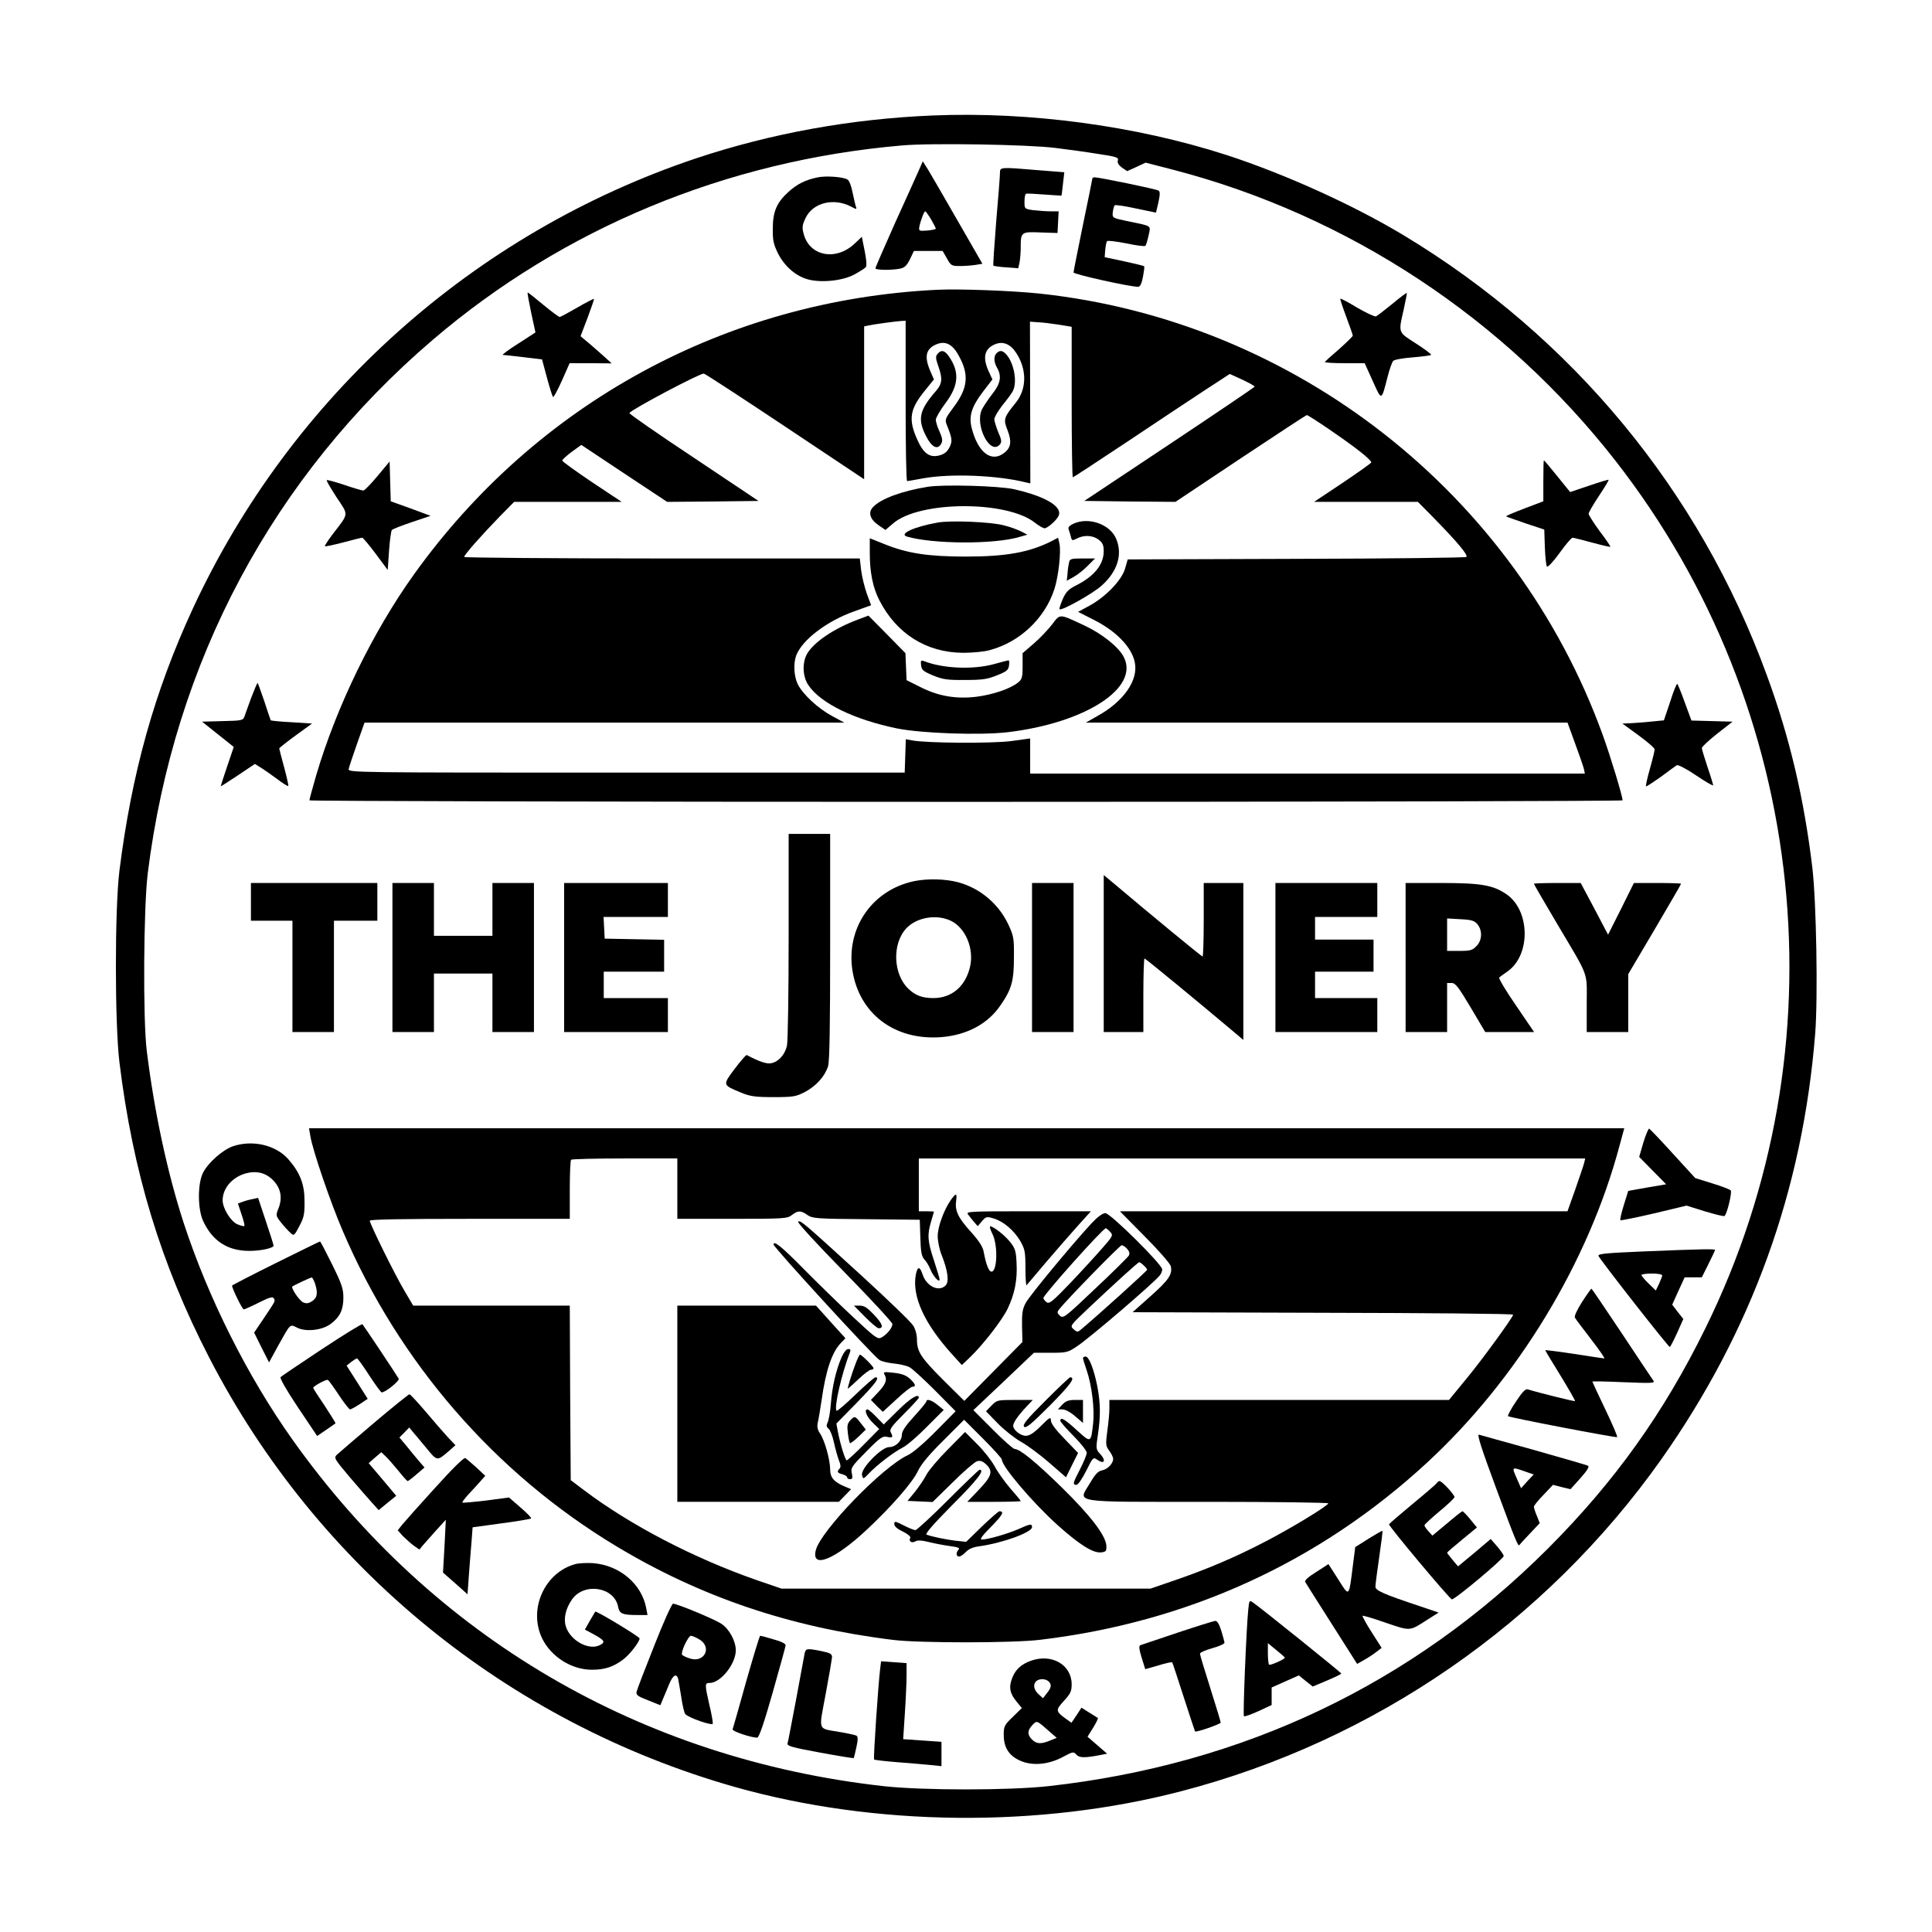<?xml version="1.0" standalone="no"?>
<!DOCTYPE svg PUBLIC "-//W3C//DTD SVG 20010904//EN"
 "http://www.w3.org/TR/2001/REC-SVG-20010904/DTD/svg10.dtd">
<svg version="1.0" xmlns="http://www.w3.org/2000/svg"
 width="1024pt" height="1024pt" viewBox="0 0 1024 1024"
 preserveAspectRatio="xMidYMid meet">
<g transform="translate(0,1024) scale(0.1,-0.1)"
fill="#000000" stroke="none">
<path d="M4945 9628 c-436 -18 -858 -95 -1255 -227 -1179 -395 -2147 -1261
-2669 -2389 -203 -439 -323 -870 -388 -1387 -25 -202 -25 -808 0 -1015 71
-580 219 -1067 475 -1564 573 -1111 1582 -1935 2786 -2277 742 -210 1615 -219
2366 -23 1027 267 1933 894 2545 1759 479 679 750 1426 816 2258 15 193 6 695
-15 877 -44 367 -120 691 -241 1020 -357 979 -1031 1794 -1927 2334 -268 161
-631 325 -939 425 -481 155 -1042 230 -1554 209z m648 -172 c66 -8 168 -22
228 -32 96 -14 109 -19 104 -34 -4 -12 3 -24 21 -38 l28 -19 49 22 49 23 151
-39 c923 -241 1751 -787 2340 -1542 1025 -1314 1211 -3106 476 -4597 -221
-450 -481 -813 -833 -1166 -719 -719 -1615 -1146 -2649 -1261 -209 -23 -665
-23 -874 0 -1286 144 -2388 789 -3131 1834 -239 336 -448 752 -579 1153 -86
265 -155 586 -195 910 -21 167 -17 759 5 940 140 1123 664 2105 1511 2829 691
591 1556 950 2486 1030 151 14 671 5 813 -13z"/>
<path d="M4869 9335 c-12 -28 -69 -153 -126 -279 -56 -126 -103 -233 -103
-238 0 -10 84 -11 130 -2 25 5 36 16 53 50 l21 44 76 0 76 0 23 -40 c21 -38
25 -40 69 -40 26 0 63 3 83 6 l36 6 -130 226 c-71 124 -142 246 -157 271 l-29
46 -22 -50z m66 -258 c14 -24 25 -46 25 -49 0 -3 -21 -8 -46 -10 -44 -3 -45
-2 -41 22 7 33 25 80 31 80 3 0 17 -20 31 -43z"/>
<path d="M5300 9323 c0 -16 -9 -131 -20 -258 -10 -126 -17 -231 -15 -233 2 -2
33 -7 68 -9 l64 -5 7 32 c3 18 6 51 6 74 0 87 1 88 104 84 l91 -3 3 58 3 57
-44 0 c-24 0 -65 3 -91 6 -46 7 -46 7 -46 45 0 21 3 40 8 42 4 2 48 0 97 -4
50 -4 91 -6 91 -6 1 1 4 29 8 63 l7 61 -139 11 c-202 17 -202 17 -202 -15z"/>
<path d="M4334 9300 c-64 -13 -108 -35 -154 -76 -63 -57 -84 -105 -84 -195 -1
-65 4 -84 29 -135 35 -67 94 -118 158 -135 71 -19 184 -7 245 26 29 16 56 33
61 39 6 7 3 41 -6 86 l-15 75 -38 -36 c-98 -93 -238 -68 -270 50 -10 37 -8 48
10 86 39 81 148 108 241 60 27 -15 31 -15 26 -2 -3 8 -11 43 -18 76 -7 37 -18
65 -28 70 -26 14 -113 20 -157 11z"/>
<path d="M5790 9295 c0 -2 -22 -113 -50 -246 -27 -133 -50 -247 -50 -253 0
-10 297 -76 342 -76 11 0 19 16 26 53 5 28 9 54 6 56 -2 2 -50 14 -106 26
l-103 22 3 39 c2 21 6 42 10 46 4 4 50 -2 102 -12 51 -11 97 -17 101 -13 4 5
11 29 17 56 11 54 23 47 -118 76 -74 16 -75 16 -72 46 2 17 7 33 10 37 4 3 55
-4 113 -17 l106 -22 13 55 c9 43 9 56 0 62 -12 8 -314 70 -337 70 -7 0 -13 -2
-13 -5z"/>
<path d="M4965 8704 c-1118 -55 -2122 -602 -2772 -1510 -218 -305 -410 -700
-517 -1063 -20 -69 -36 -128 -36 -133 0 -4 1566 -8 3480 -8 1914 0 3480 4
3480 8 0 22 -65 236 -105 346 -464 1281 -1631 2195 -2985 2340 -142 15 -426
26 -545 20z m-165 -589 c0 -234 3 -425 8 -425 4 0 43 7 87 15 145 26 392 16
543 -22 l23 -5 -1 428 -1 429 43 -3 c24 -1 73 -7 111 -13 l67 -11 0 -399 c0
-219 3 -399 6 -399 3 0 128 82 277 181 150 100 336 224 414 275 l141 92 66
-30 c36 -17 66 -34 66 -37 0 -3 -204 -141 -452 -306 l-451 -300 241 -3 242 -2
345 230 c190 126 348 230 351 230 11 0 216 -140 282 -193 35 -27 62 -53 60
-58 -2 -5 -71 -54 -153 -109 l-150 -100 275 0 275 0 86 -87 c125 -128 181
-195 171 -205 -4 -4 -410 -9 -901 -10 l-894 -3 -14 -49 c-18 -61 -101 -148
-188 -196 l-61 -33 77 -39 c125 -62 209 -149 224 -231 18 -93 -59 -204 -195
-280 l-65 -37 1276 0 1277 0 39 -107 c22 -60 43 -120 47 -135 l6 -28 -1470 0
-1470 0 0 93 0 93 -102 -14 c-102 -13 -449 -11 -525 4 l-32 6 -3 -88 -3 -89
-1475 0 c-1448 0 -1475 0 -1472 19 2 11 22 70 44 133 l40 113 1272 0 1271 0
-65 35 c-74 40 -153 113 -181 167 -21 41 -25 111 -9 154 32 83 162 182 308
234 l89 32 -23 62 c-12 35 -26 91 -30 125 l-7 61 -1048 0 c-577 0 -1049 4
-1049 8 0 11 91 114 189 215 l76 77 285 0 285 0 -158 105 c-86 58 -157 109
-157 114 0 5 23 26 50 46 l51 37 227 -151 228 -151 242 2 242 3 -344 230
c-190 126 -343 232 -340 236 11 19 370 209 394 209 6 0 199 -126 430 -280
l420 -280 0 405 0 405 23 5 c27 6 144 22 175 24 l22 1 0 -425z m282 239 c56
-101 48 -172 -29 -274 -44 -59 -46 -64 -34 -94 28 -70 30 -84 13 -118 -13 -24
-27 -35 -54 -42 -50 -13 -83 10 -115 81 -50 110 -42 164 41 265 l46 57 -20 46
c-32 76 -23 116 33 140 48 20 86 1 119 -61z m303 17 c58 -87 58 -191 0 -264
-65 -80 -68 -89 -45 -147 23 -59 19 -92 -17 -120 -68 -54 -140 1 -173 132 -16
63 0 113 60 192 l50 65 -20 43 c-33 73 -23 119 33 143 42 18 82 2 112 -44z"/>
<path d="M4918 7660 c-137 -22 -252 -64 -292 -109 -26 -28 -14 -65 31 -95 l36
-25 41 35 c140 120 603 122 752 3 20 -16 43 -29 51 -29 8 0 30 15 48 33 25 25
32 40 28 56 -11 43 -101 87 -238 118 -82 18 -373 26 -457 13z"/>
<path d="M4968 7470 c-123 -22 -206 -60 -161 -74 138 -40 462 -42 596 -2 l42
12 -32 17 c-18 9 -58 24 -90 32 -68 19 -287 28 -355 15z"/>
<path d="M5691 7465 c-24 -11 -31 -20 -27 -31 3 -9 9 -26 12 -39 5 -21 7 -22
32 -9 39 20 85 17 116 -7 20 -16 26 -29 26 -60 0 -71 -50 -134 -149 -183 -39
-20 -52 -34 -69 -73 -11 -26 -19 -50 -16 -52 10 -10 177 83 224 126 83 75 111
164 76 247 -32 77 -144 117 -225 81z"/>
<path d="M4610 7310 c0 -103 16 -183 50 -250 91 -179 250 -279 445 -280 50 0
113 6 140 14 159 42 292 167 343 322 22 67 37 199 27 244 l-7 30 -36 -19
c-118 -59 -241 -81 -453 -81 -197 0 -309 17 -426 64 l-83 33 0 -77z"/>
<path d="M5666 7258 c-3 -13 -7 -39 -8 -60 l-4 -36 38 21 c21 12 55 39 75 60
l37 37 -67 0 c-61 0 -67 -2 -71 -22z"/>
<path d="M4544 6955 c-122 -46 -227 -116 -265 -178 -28 -47 -26 -123 6 -169
65 -96 242 -182 470 -229 131 -26 437 -37 585 -20 413 49 701 235 616 399 -27
53 -115 123 -209 167 -135 63 -127 63 -171 5 -21 -27 -64 -73 -97 -101 l-59
-51 0 -68 c0 -62 -3 -71 -26 -89 -41 -32 -132 -63 -219 -74 -107 -13 -203 3
-298 52 l-72 36 -3 72 -3 71 -98 100 -98 99 -59 -22z"/>
<path d="M4882 6714 c3 -25 11 -32 63 -54 52 -21 75 -25 170 -24 93 0 119 4
170 25 51 20 60 28 63 52 2 15 1 27 -2 27 -4 0 -39 -9 -78 -20 -110 -30 -269
-24 -371 16 -16 6 -18 2 -15 -22z"/>
<path d="M4969 8364 c-11 -13 -10 -24 4 -64 24 -67 21 -94 -12 -132 -89 -102
-99 -149 -53 -239 30 -60 62 -76 81 -40 8 15 6 29 -9 63 -11 23 -20 52 -20 63
0 11 23 50 51 88 71 94 76 166 17 250 -22 31 -40 34 -59 11z"/>
<path d="M5282 8368 c-16 -16 -15 -47 3 -78 25 -44 18 -83 -24 -136 -21 -27
-46 -64 -56 -83 -41 -82 43 -249 95 -186 10 12 9 24 -9 64 -11 28 -21 59 -21
69 0 11 20 44 43 74 24 29 49 63 55 75 25 47 7 149 -35 195 -19 21 -34 23 -51
6z"/>
<path d="M2815 8584 l23 -106 -91 -59 c-51 -32 -87 -59 -82 -60 6 0 55 -6 109
-12 l99 -12 26 -97 c14 -53 29 -99 32 -102 3 -4 24 35 47 86 l41 93 111 0 112
-1 -34 31 c-18 16 -55 49 -82 72 l-49 41 37 97 c20 54 36 99 34 101 -2 1 -42
-19 -88 -46 -47 -27 -89 -50 -94 -50 -4 0 -44 29 -87 65 -43 36 -80 65 -82 65
-3 0 6 -48 18 -106z"/>
<path d="M7379 8629 c-41 -33 -79 -63 -86 -66 -7 -2 -51 18 -99 46 -48 29 -88
50 -90 48 -2 -2 12 -44 31 -95 19 -51 35 -96 35 -101 0 -4 -33 -36 -72 -71
-40 -34 -74 -65 -76 -69 -1 -3 46 -6 104 -6 l107 0 43 -95 c48 -106 45 -108
79 25 10 39 23 75 29 82 6 7 53 15 104 19 51 4 94 10 97 13 2 4 -34 31 -81 61
-95 61 -93 54 -64 180 10 46 18 86 16 87 -2 2 -36 -24 -77 -58z"/>
<path d="M8180 7691 l0 -108 -100 -38 c-55 -21 -99 -39 -97 -42 2 -2 49 -18
103 -37 l99 -33 3 -94 c2 -51 7 -98 11 -102 5 -5 35 28 67 72 32 45 63 81 69
81 5 0 52 -12 104 -26 51 -14 95 -24 96 -22 2 2 -23 39 -56 82 -32 44 -59 86
-59 93 0 7 25 50 55 95 30 45 53 83 51 85 -1 2 -48 -12 -103 -31 l-101 -34
-68 84 c-37 46 -69 84 -71 84 -2 0 -3 -49 -3 -109z"/>
<path d="M2001 7717 c-35 -42 -69 -77 -75 -77 -7 0 -52 13 -101 30 -49 16 -91
28 -93 25 -3 -3 21 -43 52 -91 65 -98 67 -81 -22 -197 -24 -32 -42 -60 -40
-62 2 -3 46 7 97 20 51 14 96 25 101 25 4 0 37 -39 72 -86 l63 -85 7 102 c4
56 11 106 15 110 5 5 53 24 107 42 l98 33 -105 39 -106 38 -3 106 -3 105 -64
-77z"/>
<path d="M1332 6543 c-16 -43 -32 -88 -36 -100 -7 -21 -14 -23 -116 -25 l-109
-3 84 -67 84 -67 -35 -103 c-19 -56 -34 -103 -34 -105 0 -2 41 24 90 57 l91
61 32 -20 c18 -11 56 -38 86 -60 30 -23 56 -39 59 -37 2 2 -8 47 -22 99 -14
52 -26 97 -26 100 0 3 39 34 87 69 l87 63 -108 7 c-59 3 -109 8 -111 10 -1 2
-17 47 -34 101 -18 53 -34 97 -36 97 -2 0 -17 -35 -33 -77z"/>
<path d="M8852 6520 l-33 -98 -62 -6 c-34 -4 -84 -7 -110 -9 l-48 -2 85 -62
c47 -34 86 -68 86 -75 0 -7 -11 -53 -25 -102 -14 -49 -23 -91 -21 -94 2 -2 37
21 78 50 40 30 79 58 85 62 7 4 50 -18 103 -54 49 -33 90 -57 90 -52 0 4 -13
48 -30 97 -16 49 -30 94 -30 100 0 7 37 41 81 76 l82 64 -109 3 -109 3 -35 95
c-19 53 -37 97 -40 99 -4 2 -21 -41 -38 -95z"/>
<path d="M4180 5278 c0 -299 -4 -560 -9 -581 -11 -47 -44 -84 -82 -92 -24 -6
-65 8 -131 43 -4 2 -32 -31 -64 -73 -65 -87 -66 -85 36 -127 46 -19 74 -23
170 -23 105 0 119 3 166 27 60 32 106 83 123 137 8 27 11 217 11 635 l0 596
-110 0 -110 0 0 -542z"/>
<path d="M5850 5186 l0 -416 105 0 105 0 0 195 c0 107 3 195 6 195 5 0 281
-227 472 -388 l52 -44 0 416 0 416 -105 0 -105 0 0 -195 c0 -107 -3 -195 -6
-195 -5 0 -281 227 -471 388 l-53 44 0 -416z"/>
<path d="M4821 5564 c-209 -56 -336 -252 -303 -467 36 -231 225 -373 471 -354
136 11 247 70 314 169 59 85 71 129 71 253 1 103 -1 114 -31 178 -56 117 -166
203 -292 227 -74 14 -165 12 -230 -6z m216 -203 c79 -36 126 -146 105 -243
-24 -105 -96 -168 -195 -168 -57 0 -94 13 -131 48 -82 77 -89 238 -13 321 54
58 157 77 234 42z"/>
<path d="M1330 5460 l0 -100 110 0 110 0 0 -295 0 -295 110 0 110 0 0 295 0
295 115 0 115 0 0 100 0 100 -335 0 -335 0 0 -100z"/>
<path d="M2080 5165 l0 -395 110 0 110 0 0 155 0 155 155 0 155 0 0 -155 0
-155 110 0 110 0 0 395 0 395 -110 0 -110 0 0 -140 0 -140 -155 0 -155 0 0
140 0 140 -110 0 -110 0 0 -395z"/>
<path d="M2990 5165 l0 -395 275 0 275 0 0 90 0 90 -170 0 -170 0 0 70 0 70
160 0 160 0 0 85 0 84 -157 3 -158 3 -3 58 -3 57 171 0 170 0 0 90 0 90 -275
0 -275 0 0 -395z"/>
<path d="M5470 5165 l0 -395 110 0 110 0 0 395 0 395 -110 0 -110 0 0 -395z"/>
<path d="M6760 5165 l0 -395 270 0 270 0 0 90 0 90 -165 0 -165 0 0 70 0 70
155 0 155 0 0 85 0 85 -155 0 -155 0 0 60 0 60 165 0 165 0 0 90 0 90 -270 0
-270 0 0 -395z"/>
<path d="M7450 5165 l0 -395 110 0 110 0 0 130 0 130 24 0 c20 0 36 -21 101
-130 l77 -130 130 0 129 0 -96 141 c-54 78 -93 144 -89 148 5 4 26 20 48 35
120 89 115 321 -9 406 -71 49 -136 60 -347 60 l-188 0 0 -395z m381 176 c27
-33 25 -86 -6 -116 -21 -22 -33 -25 -90 -25 l-65 0 0 86 0 86 71 -4 c60 -3 74
-8 90 -27z"/>
<path d="M8130 5556 c0 -3 56 -99 124 -214 172 -290 156 -247 156 -422 l0
-150 110 0 110 0 0 154 0 153 140 237 c77 131 140 239 140 242 0 2 -56 4 -125
4 l-125 0 -68 -137 -69 -137 -72 137 -73 137 -124 0 c-68 0 -124 -2 -124 -4z"/>
<path d="M1645 4218 c12 -74 105 -347 172 -503 298 -697 806 -1283 1449 -1670
447 -269 921 -430 1469 -497 137 -17 639 -17 780 1 784 94 1478 412 2048 938
480 443 856 1062 1021 1681 l25 92 -3486 0 -3485 0 7 -42z m1945 -278 l0 -160
291 0 c276 0 292 1 316 20 32 25 48 25 83 0 26 -18 47 -20 311 -22 l284 -3 3
-95 c2 -76 7 -99 21 -115 11 -11 26 -36 33 -55 15 -36 48 -72 48 -51 0 6 -14
51 -30 101 -34 102 -36 136 -15 206 8 27 15 50 15 52 0 1 -18 2 -40 2 l-40 0
0 140 0 140 1766 0 1766 0 -6 -25 c-3 -13 -25 -76 -47 -140 l-41 -115 -1186 0
-1186 0 131 -133 c72 -72 134 -143 138 -157 11 -43 -10 -74 -108 -161 l-94
-84 1009 -3 c554 -1 1008 -5 1008 -10 -1 -14 -167 -243 -253 -346 l-87 -106
-900 0 -900 0 0 -44 c0 -25 -5 -79 -11 -120 -9 -71 -9 -79 10 -105 12 -16 21
-35 21 -43 0 -25 -29 -55 -58 -61 -22 -4 -37 -20 -65 -68 -64 -107 -112 -99
630 -99 348 0 633 -4 633 -8 0 -12 -193 -130 -336 -204 -156 -81 -303 -144
-478 -204 l-128 -44 -978 0 -978 0 -134 46 c-332 116 -668 291 -913 476 l-70
53 -3 463 -2 462 -415 0 -415 0 -46 78 c-50 84 -184 355 -184 372 0 7 168 10
530 10 l530 0 0 153 c0 85 3 157 7 160 3 4 132 7 285 7 l278 0 0 -160z"/>
<path d="M5039 3879 c-36 -52 -69 -141 -69 -191 0 -26 9 -71 21 -100 33 -84
40 -140 22 -160 -35 -38 -102 -7 -123 57 -15 45 -27 44 -36 -1 -21 -115 45
-260 194 -424 l50 -55 42 40 c70 67 171 197 201 259 37 78 52 152 47 242 -3
63 -7 77 -34 111 -30 37 -88 83 -106 83 -4 0 1 -18 12 -40 30 -59 26 -200 -5
-200 -14 0 -29 39 -41 104 -5 28 -24 58 -70 109 -67 74 -84 111 -76 165 5 40
-1 40 -29 1z"/>
<path d="M5131 3803 c7 -10 22 -28 32 -40 l19 -22 23 27 c21 24 25 25 61 14
52 -15 108 -63 142 -120 24 -43 27 -56 27 -144 0 -53 3 -94 6 -90 4 4 48 57
99 117 52 61 127 147 168 193 l74 82 -332 0 c-315 0 -332 -1 -319 -17z"/>
<path d="M5787 3758 c-103 -111 -330 -385 -350 -423 -18 -33 -21 -55 -20 -124
l2 -84 -154 -156 -154 -156 -111 110 c-119 119 -140 151 -140 215 0 25 -8 56
-20 74 -10 18 -135 138 -277 268 -309 282 -320 291 -333 283 -6 -4 102 -121
245 -267 140 -143 255 -267 255 -276 -1 -21 -29 -55 -58 -71 -20 -11 -32 -2
-150 108 -70 65 -188 180 -262 255 -117 119 -160 153 -160 130 0 -15 530 -593
561 -612 12 -8 47 -16 78 -19 31 -3 67 -12 81 -19 14 -7 74 -62 135 -123 l110
-111 -105 -106 c-63 -64 -122 -114 -147 -126 -133 -60 -463 -401 -489 -504
-26 -102 101 -51 273 111 130 122 241 249 269 310 16 34 59 86 134 160 l110
110 100 -100 c55 -55 100 -105 100 -111 0 -36 163 -228 294 -346 116 -104 188
-150 231 -146 27 3 30 6 29 35 -3 54 -83 159 -236 309 -138 135 -222 204 -250
204 -7 0 -60 46 -116 103 l-103 103 161 152 160 152 89 0 c85 0 91 2 139 34
67 44 410 338 439 376 7 8 13 23 13 32 0 26 -275 298 -301 298 -15 0 -41 -19
-72 -52z m97 -47 c17 -18 15 -22 -42 -87 -33 -38 -109 -121 -169 -184 -98
-102 -112 -113 -127 -101 -9 7 -16 17 -16 21 0 17 316 370 331 370 3 0 14 -9
23 -19z m90 -90 c12 -14 15 -25 9 -36 -5 -8 -85 -88 -178 -175 -160 -152 -169
-159 -187 -144 -15 14 -16 20 -5 33 38 50 323 341 332 341 7 0 20 -9 29 -19z
m88 -88 c10 -9 18 -19 18 -23 0 -6 -258 -239 -352 -318 -16 -13 -20 -13 -38 3
-20 18 -18 19 83 115 139 131 259 240 265 240 3 0 14 -7 24 -17z"/>
<path d="M3590 2800 l0 -520 428 0 428 0 33 34 32 33 -31 13 c-60 25 -80 48
-80 93 -1 53 -29 153 -54 190 -13 18 -16 36 -12 55 4 15 13 70 21 123 22 155
54 251 101 300 l25 26 -78 86 -78 87 -367 0 -368 0 0 -520z"/>
<path d="M4585 3260 c33 -33 65 -60 72 -60 28 0 21 23 -23 70 -37 39 -53 50
-78 50 l-30 0 59 -60z"/>
<path d="M4460 3045 c-30 -70 -49 -155 -56 -242 -3 -43 -11 -88 -17 -101 -8
-17 -7 -25 5 -35 8 -6 21 -39 28 -72 7 -33 19 -75 26 -94 10 -24 11 -38 4 -45
-16 -16 -12 -23 15 -30 14 -4 25 -11 25 -16 0 -6 7 -10 16 -10 12 0 14 7 9 31
-7 29 -1 37 76 115 74 75 87 84 112 78 29 -6 32 -2 18 25 -8 14 5 32 70 97 43
43 79 82 79 86 0 25 -44 -2 -110 -67 l-76 -75 -39 40 c-21 22 -43 40 -47 40
-20 0 -5 -39 27 -70 l35 -34 -82 -83 c-45 -46 -86 -83 -90 -83 -8 0 -34 84
-47 151 l-8 44 109 111 c101 104 123 134 98 134 -6 0 -53 -41 -106 -92 -52
-50 -97 -89 -100 -85 -15 14 27 197 71 310 5 12 2 17 -9 17 -10 0 -24 -18 -36
-45z"/>
<path d="M4535 3013 c-22 -58 -45 -133 -41 -133 2 0 27 23 56 50 29 28 59 50
66 50 8 0 14 4 14 8 0 9 -63 72 -72 72 -3 0 -13 -21 -23 -47z"/>
<path d="M5740 3042 c0 -5 9 -34 20 -66 27 -79 42 -204 34 -279 -12 -106 -11
-106 -86 -38 -64 59 -88 73 -88 51 0 -6 32 -43 70 -81 39 -39 70 -79 70 -89 0
-10 -16 -49 -35 -86 -39 -75 -41 -84 -20 -84 9 0 30 31 52 74 35 71 38 74 57
60 40 -28 51 -6 15 32 -20 22 -21 27 -10 99 15 101 14 168 -3 257 -18 91 -44
158 -62 158 -8 0 -14 -4 -14 -8z"/>
<path d="M4690 2951 c13 -26 4 -49 -39 -94 l-35 -37 31 -32 32 -31 72 66 c39
37 78 67 85 67 21 0 17 14 -13 42 -21 19 -43 27 -86 32 -55 6 -57 5 -47 -13z"/>
<path d="M5540 2815 c-99 -99 -122 -127 -112 -137 10 -10 38 14 138 114 109
110 136 148 106 148 -4 0 -63 -56 -132 -125z"/>
<path d="M4910 2812 c0 -4 -29 -40 -65 -79 -45 -49 -65 -79 -65 -97 0 -34 -33
-66 -68 -66 -40 0 -152 -115 -143 -148 6 -23 6 -23 36 8 41 44 131 113 180
138 22 11 80 61 128 110 l89 89 -32 26 c-31 26 -60 35 -60 19z"/>
<path d="M5255 2790 l-29 -30 64 -66 c36 -36 90 -78 120 -95 30 -16 97 -65
148 -109 l92 -80 32 65 32 64 -72 75 c-47 48 -72 82 -72 97 0 21 -6 18 -53
-29 -37 -37 -60 -52 -80 -52 -28 0 -67 31 -67 53 0 17 26 54 69 100 l35 37
-95 0 c-93 0 -96 -1 -124 -30z"/>
<path d="M5630 2795 l-23 -25 24 0 c15 0 43 -15 67 -36 l42 -36 0 61 0 61 -43
0 c-33 0 -49 -6 -67 -25z"/>
<path d="M4505 2710 c-14 -16 -16 -29 -11 -67 3 -25 8 -49 11 -52 3 -2 23 13
45 34 l39 38 -26 33 c-30 40 -34 41 -58 14z"/>
<path d="M5023 2557 c-50 -50 -100 -110 -112 -132 -11 -22 -38 -62 -60 -90
l-41 -50 67 -3 66 -3 106 104 c58 58 117 108 129 112 18 5 30 1 48 -16 39 -36
31 -63 -38 -135 l-61 -64 141 0 c78 0 142 2 142 4 0 3 -25 33 -55 67 -30 35
-68 88 -84 119 -17 30 -58 83 -93 117 l-63 63 -92 -93z"/>
<path d="M5025 2290 c-88 -88 -166 -160 -173 -160 -7 0 -35 11 -62 25 -46 23
-50 24 -50 7 0 -12 16 -26 46 -40 25 -12 42 -27 39 -32 -11 -18 5 -31 26 -20
13 8 35 6 76 -4 32 -8 82 -17 111 -21 39 -5 51 -10 43 -18 -15 -15 -14 -37 2
-37 8 0 24 11 36 24 15 16 39 26 69 30 125 17 282 74 282 102 0 19 -9 18 -73
-11 -58 -25 -162 -55 -193 -55 -13 0 1 20 49 68 61 62 72 82 44 82 -5 0 -47
-37 -93 -81 l-83 -81 -58 6 c-53 7 -118 20 -152 32 -10 3 37 57 137 158 132
132 174 186 144 186 -4 0 -79 -72 -167 -160z"/>
<path d="M8710 4184 l-22 -76 71 -72 72 -73 -100 -17 -101 -18 -24 -77 c-13
-42 -21 -77 -17 -79 4 -1 85 15 179 37 l171 41 96 -30 c54 -16 100 -28 105
-25 13 8 42 127 33 136 -5 5 -49 22 -98 37 l-90 28 -118 129 c-65 72 -122 131
-126 133 -4 1 -18 -32 -31 -74z"/>
<path d="M1233 4164 c-53 -19 -128 -85 -156 -138 -30 -57 -30 -191 -1 -256 49
-107 130 -160 245 -160 63 0 129 15 129 28 0 4 -18 62 -41 130 l-41 123 -32
-7 c-17 -3 -41 -10 -53 -15 l-22 -8 19 -57 c11 -32 18 -60 15 -62 -3 -3 -20 2
-39 10 -35 17 -76 85 -76 126 0 64 51 123 123 143 56 15 105 3 143 -35 42 -42
52 -93 31 -148 -16 -40 -16 -41 12 -77 16 -20 38 -44 49 -54 20 -19 21 -18 49
35 24 45 28 64 27 133 0 89 -24 150 -86 221 -67 76 -191 104 -295 68z"/>
<path d="M1461 3545 c-127 -63 -231 -117 -231 -119 0 -15 54 -126 62 -126 4 0
41 16 80 36 54 27 73 33 79 23 9 -15 11 -11 -54 -108 l-50 -74 39 -79 40 -79
48 88 c67 120 62 115 99 97 47 -25 136 -15 181 20 48 36 66 74 66 139 0 46 -9
73 -60 176 -33 66 -61 121 -64 121 -2 0 -108 -52 -235 -115z m208 -106 c17
-51 13 -77 -14 -95 -20 -13 -31 -14 -48 -7 -21 10 -67 78 -57 85 11 7 95 47
102 47 3 1 11 -13 17 -30z"/>
<path d="M8707 3607 c-188 -8 -237 -12 -235 -23 3 -14 370 -483 378 -483 3 -1
20 33 39 74 l33 74 -30 38 -29 38 33 73 33 72 45 0 46 0 35 70 c19 38 35 72
35 75 0 6 -69 5 -383 -8z m103 -127 c0 -5 -8 -25 -17 -45 l-17 -35 -38 37
c-21 20 -38 41 -38 45 0 4 25 8 55 8 30 0 55 -4 55 -10z"/>
<path d="M8385 3339 c-25 -39 -42 -76 -38 -82 3 -7 42 -58 85 -114 44 -57 76
-103 71 -103 -4 0 -77 11 -160 24 -84 13 -153 21 -153 20 0 -2 36 -63 81 -135
44 -72 79 -133 77 -135 -3 -3 -192 44 -250 62 -13 4 -29 -13 -64 -66 -26 -38
-44 -73 -41 -76 6 -7 569 -115 578 -111 4 1 -24 67 -62 146 -38 79 -69 146
-69 148 0 3 75 1 167 -3 143 -6 166 -5 157 7 -6 8 -81 121 -168 252 -87 130
-159 237 -161 237 -2 0 -25 -32 -50 -71z"/>
<path d="M1706 3089 c-115 -76 -214 -143 -219 -148 -5 -5 31 -69 92 -160 l102
-152 47 32 c26 18 48 33 50 35 2 1 -24 43 -57 93 -34 50 -61 92 -61 95 0 9 70
47 78 42 5 -3 31 -39 58 -80 27 -41 54 -75 59 -76 6 0 29 13 52 28 l42 28 -56
88 -56 88 24 19 c13 10 27 19 31 19 4 0 33 -40 65 -90 32 -49 62 -90 66 -90
20 0 97 62 90 73 -15 26 -186 282 -192 288 -3 4 -100 -56 -215 -132z"/>
<path d="M1983 2699 c-98 -83 -186 -159 -197 -169 -17 -17 -15 -21 65 -116 46
-54 100 -116 120 -138 l36 -40 46 38 47 38 -73 87 -73 86 33 29 34 29 24 -23
c13 -12 43 -47 67 -76 24 -30 45 -54 49 -54 3 0 24 16 47 36 l42 36 -31 36
c-17 20 -47 56 -66 80 l-36 43 26 26 26 27 18 -22 c10 -11 42 -50 72 -86 59
-72 57 -71 121 -16 l34 30 -40 42 c-22 24 -75 85 -118 136 -43 50 -81 92 -86
92 -4 0 -89 -68 -187 -151z"/>
<path d="M7931 2349 c102 -276 116 -308 122 -298 1 2 26 30 55 60 l53 56 -15
38 c-9 20 -16 43 -16 49 0 6 23 35 51 63 l50 53 47 -12 46 -11 53 59 c35 39
48 61 40 65 -6 4 -136 41 -287 84 -151 42 -282 78 -291 81 -12 3 13 -74 92
-287z m166 87 l32 -11 -34 -36 -33 -37 -21 48 c-30 69 -33 67 56 36z"/>
<path d="M2305 2353 c-83 -91 -161 -179 -174 -195 l-23 -29 28 -31 c16 -16 42
-39 58 -51 l29 -20 18 22 c11 13 42 48 70 79 l52 57 -7 -140 -8 -140 65 -57
65 -58 7 98 c4 53 10 133 14 177 l6 80 153 21 c84 11 154 23 157 26 3 3 -22
29 -56 58 l-61 53 -121 -16 c-67 -8 -124 -13 -126 -11 -3 2 13 23 35 47 22 23
50 54 63 69 l23 26 -47 44 c-26 23 -52 46 -59 50 -7 4 -70 -58 -161 -159z"/>
<path d="M7615 2379 c-4 -6 -62 -56 -129 -111 -66 -55 -122 -103 -124 -107 -3
-9 319 -393 333 -398 13 -4 275 215 275 230 -1 7 -16 29 -35 51 l-34 39 -86
-73 -87 -72 -28 33 c-16 19 -29 36 -30 39 0 3 36 34 79 69 l79 65 -35 43 c-20
24 -38 43 -42 43 -3 0 -40 -29 -82 -65 l-77 -64 -21 23 c-11 12 -21 26 -21 32
1 5 37 38 80 74 44 36 79 70 79 75 0 13 -66 85 -79 85 -5 0 -12 -5 -15 -11z"/>
<path d="M7254 2085 l-71 -45 -13 -102 c-21 -166 -18 -163 -77 -69 l-52 81
-65 -42 c-42 -26 -63 -45 -58 -53 4 -7 67 -107 141 -223 l134 -211 39 22 c21
12 50 31 65 43 l26 20 -53 83 c-29 45 -50 84 -48 87 3 2 58 -14 123 -37 133
-45 124 -46 223 18 l57 36 -100 34 c-190 63 -235 83 -235 103 0 11 9 81 20
156 11 75 19 138 17 140 -1 2 -34 -17 -73 -41z"/>
<path d="M3053 1951 c-166 -43 -255 -240 -179 -396 48 -97 156 -165 263 -165
69 0 114 15 167 55 34 26 86 93 86 111 0 9 -230 148 -235 142 -1 -2 -14 -24
-29 -49 l-26 -46 50 -27 c56 -31 61 -41 26 -57 -59 -27 -155 28 -177 101 -13
42 -1 94 33 143 64 91 224 66 244 -39 7 -37 22 -44 103 -44 l53 0 -7 37 c-24
128 -141 227 -282 238 -32 2 -72 0 -90 -4z"/>
<path d="M6616 1708 c-10 -95 -29 -559 -23 -564 3 -4 38 9 76 26 l71 33 0 47
0 46 72 32 72 32 37 -30 37 -29 76 32 c42 18 76 34 75 37 0 5 -423 345 -466
375 -21 15 -22 14 -27 -37z m194 -254 c0 -8 -78 -43 -84 -37 -3 4 -6 31 -6 60
l0 54 45 -37 c25 -20 45 -38 45 -40z"/>
<path d="M3467 1516 c-49 -123 -91 -232 -93 -243 -4 -16 6 -24 61 -45 l65 -26
13 31 c8 18 22 53 33 79 20 49 39 61 48 31 2 -10 10 -54 17 -98 6 -44 16 -84
21 -90 18 -20 143 -63 146 -51 1 7 -6 51 -18 99 -25 110 -25 117 1 117 59 0
139 101 139 174 -1 50 -35 112 -77 140 -39 25 -233 106 -256 106 -6 0 -52
-101 -100 -224z m241 34 c68 -42 24 -126 -52 -100 -20 6 -38 15 -41 20 -8 13
33 100 47 100 7 0 28 -9 46 -20z"/>
<path d="M6240 1586 c-102 -34 -190 -64 -196 -66 -9 -4 -6 -23 7 -66 l19 -61
70 20 c38 12 71 19 73 16 2 -2 29 -85 61 -184 32 -99 59 -181 60 -182 6 -6
136 39 136 47 0 5 -25 87 -55 182 -30 95 -55 177 -55 183 0 6 29 19 65 29 36
10 65 23 65 29 0 6 -8 34 -17 64 -11 35 -22 53 -32 52 -9 -1 -99 -29 -201 -63z"/>
<path d="M3955 1328 c-37 -134 -70 -248 -72 -254 -3 -10 98 -44 130 -44 10 0
36 76 82 238 37 130 68 243 69 251 1 9 -23 21 -64 32 -36 11 -67 19 -71 19 -3
0 -36 -109 -74 -242z"/>
<path d="M4265 1478 c-2 -13 -23 -122 -45 -243 -23 -121 -43 -227 -46 -236 -3
-13 25 -21 172 -48 97 -18 177 -31 179 -29 1 2 8 27 14 57 9 41 9 56 0 62 -6
3 -46 12 -88 19 -120 21 -112 0 -75 200 18 96 33 185 34 196 0 18 -9 23 -57
33 -76 15 -82 14 -88 -11z"/>
<path d="M5465 1438 c-51 -18 -82 -46 -99 -89 -21 -51 -14 -85 23 -129 l27
-33 -48 -47 c-45 -43 -48 -50 -48 -96 0 -66 28 -110 87 -136 65 -29 151 -21
227 20 52 28 56 29 71 12 16 -18 46 -18 132 -1 l31 6 -52 45 -52 45 30 48 c16
26 27 49 25 51 -2 2 -23 15 -46 29 l-41 26 -26 -40 -27 -40 -28 20 c-57 41
-57 47 -12 96 35 38 41 51 41 88 0 103 -105 164 -215 125z m93 -110 c17 -17
15 -32 -9 -62 l-21 -27 -24 22 c-38 35 -26 79 21 79 12 0 26 -5 33 -12z m5
-266 l38 -33 -35 -14 c-48 -20 -72 -19 -96 5 -26 26 -25 48 2 77 24 25 22 26
91 -35z"/>
<path d="M4665 1395 c-10 -82 -37 -476 -32 -481 2 -2 58 -9 123 -14 66 -5 145
-12 177 -15 l57 -6 0 64 0 65 -101 7 -102 7 9 137 c5 75 9 165 9 201 l0 65
-67 5 -68 5 -5 -40z"/>
</g>
</svg>
